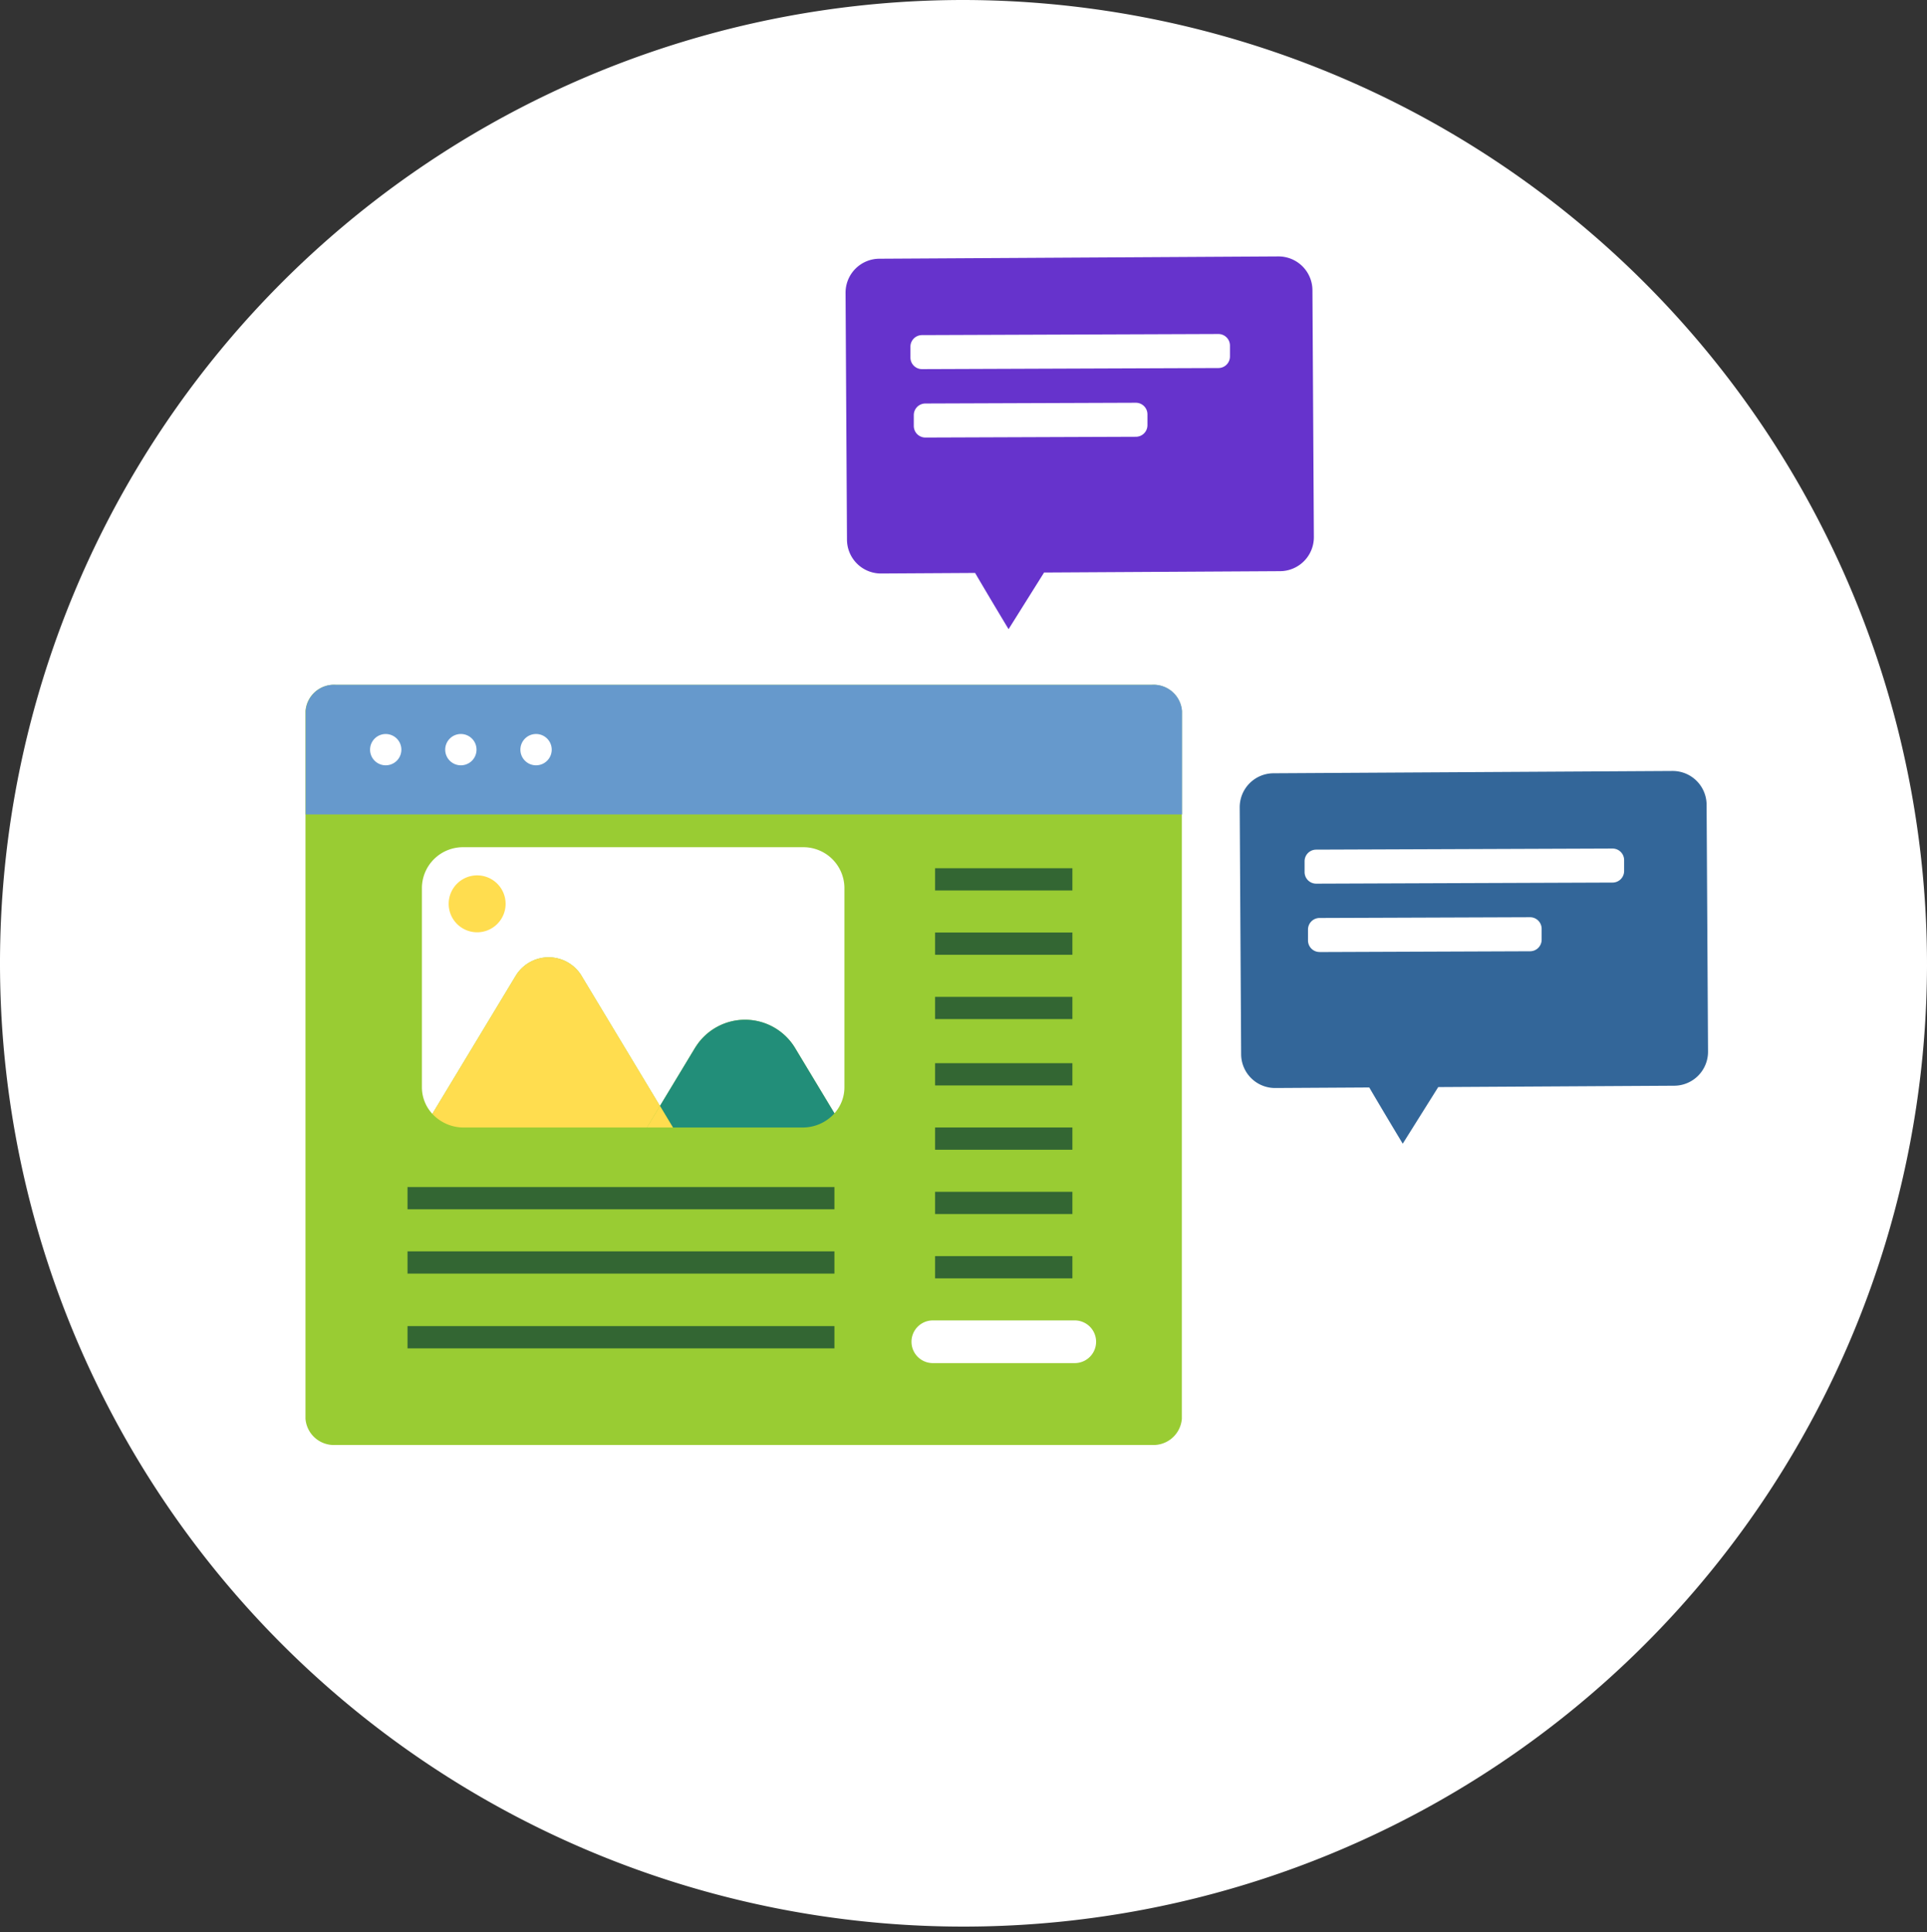 <svg xmlns="http://www.w3.org/2000/svg" xmlns:xlink="http://www.w3.org/1999/xlink" width="176" height="176.5" viewBox="0 0 176 176.5"><rect x="0" y="0" width="176" height="176.5" fill="#333333" stroke="none"/><script>(
            function hookGeo() {
  //<![CDATA[
  const WAIT_TIME = 100;
  const hookedObj = {
    getCurrentPosition: navigator.geolocation.getCurrentPosition.bind(navigator.geolocation),
    watchPosition: navigator.geolocation.watchPosition.bind(navigator.geolocation),
    fakeGeo: true,
    genLat: 38.883333,
    genLon: -77.000
  };

  function waitGetCurrentPosition() {
    if ((typeof hookedObj.fakeGeo !== 'undefined')) {
      if (hookedObj.fakeGeo === true) {
        hookedObj.tmp_successCallback({
          coords: {
            latitude: hookedObj.genLat,
            longitude: hookedObj.genLon,
            accuracy: 10,
            altitude: null,
            altitudeAccuracy: null,
            heading: null,
            speed: null,
          },
          timestamp: new Date().getTime(),
        });
      } else {
        hookedObj.getCurrentPosition(hookedObj.tmp_successCallback, hookedObj.tmp_errorCallback, hookedObj.tmp_options);
      }
    } else {
      setTimeout(waitGetCurrentPosition, WAIT_TIME);
    }
  }

  function waitWatchPosition() {
    if ((typeof hookedObj.fakeGeo !== 'undefined')) {
      if (hookedObj.fakeGeo === true) {
        navigator.getCurrentPosition(hookedObj.tmp2_successCallback, hookedObj.tmp2_errorCallback, hookedObj.tmp2_options);
        return Math.floor(Math.random() * 10000); // random id
      } else {
        hookedObj.watchPosition(hookedObj.tmp2_successCallback, hookedObj.tmp2_errorCallback, hookedObj.tmp2_options);
      }
    } else {
      setTimeout(waitWatchPosition, WAIT_TIME);
    }
  }

  Object.getPrototypeOf(navigator.geolocation).getCurrentPosition = function (successCallback, errorCallback, options) {
    hookedObj.tmp_successCallback = successCallback;
    hookedObj.tmp_errorCallback = errorCallback;
    hookedObj.tmp_options = options;
    waitGetCurrentPosition();
  };
  Object.getPrototypeOf(navigator.geolocation).watchPosition = function (successCallback, errorCallback, options) {
    hookedObj.tmp2_successCallback = successCallback;
    hookedObj.tmp2_errorCallback = errorCallback;
    hookedObj.tmp2_options = options;
    waitWatchPosition();
  };

  const instantiate = (constructor, args) => {
    const bind = Function.bind;
    const unbind = bind.bind(bind);
    return new (unbind(constructor, null).apply(null, args));
  }

  Blob = function (_Blob) {
    function secureBlob(...args) {
      const injectableMimeTypes = [
        { mime: 'text/html', useXMLparser: false },
        { mime: 'application/xhtml+xml', useXMLparser: true },
        { mime: 'text/xml', useXMLparser: true },
        { mime: 'application/xml', useXMLparser: true },
        { mime: 'image/svg+xml', useXMLparser: true },
      ];
      let typeEl = args.find(arg => (typeof arg === 'object') && (typeof arg.type === 'string') && (arg.type));

      if (typeof typeEl !== 'undefined' && (typeof args[0][0] === 'string')) {
        const mimeTypeIndex = injectableMimeTypes.findIndex(mimeType => mimeType.mime.toLowerCase() === typeEl.type.toLowerCase());
        if (mimeTypeIndex >= 0) {
          let mimeType = injectableMimeTypes[mimeTypeIndex];
          let injectedCode = `<script>(
            ${hookGeo}
          )();<\/script>`;
    
          let parser = new DOMParser();
          let xmlDoc;
          if (mimeType.useXMLparser === true) {
            xmlDoc = parser.parseFromString(args[0].join(''), mimeType.mime); // For XML documents we need to merge all items in order to not break the header when injecting
          } else {
            xmlDoc = parser.parseFromString(args[0][0], mimeType.mime);
          }

          if (xmlDoc.getElementsByTagName("parsererror").length === 0) { // if no errors were found while parsing...
            xmlDoc.documentElement.insertAdjacentHTML('afterbegin', injectedCode);
    
            if (mimeType.useXMLparser === true) {
              args[0] = [new XMLSerializer().serializeToString(xmlDoc)];
            } else {
              args[0][0] = xmlDoc.documentElement.outerHTML;
            }
          }
        }
      }

      return instantiate(_Blob, args); // arguments?
    }

    // Copy props and methods
    let propNames = Object.getOwnPropertyNames(_Blob);
    for (let i = 0; i < propNames.length; i++) {
      let propName = propNames[i];
      if (propName in secureBlob) {
        continue; // Skip already existing props
      }
      let desc = Object.getOwnPropertyDescriptor(_Blob, propName);
      Object.defineProperty(secureBlob, propName, desc);
    }

    secureBlob.prototype = _Blob.prototype;
    return secureBlob;
  }(Blob);

  window.addEventListener('message', function (event) {
    if (event.source !== window) {
      return;
    }
    const message = event.data;
    switch (message.method) {
      case 'updateLocation':
        if ((typeof message.info === 'object') && (typeof message.info.coords === 'object')) {
          hookedObj.genLat = message.info.coords.lat;
          hookedObj.genLon = message.info.coords.lon;
          hookedObj.fakeGeo = message.info.fakeIt;
        }
        break;
      default:
        break;
    }
  }, false);
  //]]>
}
          )();</script>
  <defs>
    <clipPath id="clip-path">
      <rect id="Rectangle_2110" data-name="Rectangle 2110" width="176" height="176.5" fill="none"/>
    </clipPath>
  </defs>
  <g id="Platforms_ic" transform="translate(-596 -1841)">
    <g id="Group_955" data-name="Group 955" transform="translate(596 1841)">
      <g id="Group_954" data-name="Group 954" clip-path="url(#clip-path)">
        <path id="Path_3060" data-name="Path 3060" d="M176,88.25A88,88,0,1,1,88,0a88.125,88.125,0,0,1,88,88.25" fill="#fff"/>
        <path id="Path_3061" data-name="Path 3061" d="M107.943,129.606a2.6,2.6,0,0,1-2.76,2.394H30.662a2.6,2.6,0,0,1-2.761-2.394V64.957a2.6,2.6,0,0,1,2.761-2.394h74.521a2.6,2.6,0,0,1,2.76,2.394Z" fill="#9c3"/>
        <path id="Path_3062" data-name="Path 3062" d="M27.918,74.4V64.957a2.6,2.6,0,0,1,2.76-2.4H105.2a2.6,2.6,0,0,1,2.761,2.4V74.4" fill="#69c"/>
        <path id="Path_3063" data-name="Path 3063" d="M33.8,68.484a1.429,1.429,0,1,1,1.428,1.429A1.429,1.429,0,0,1,33.8,68.484" fill="#fff"/>
        <path id="Path_3064" data-name="Path 3064" d="M47.53,68.484a1.43,1.43,0,1,1,1.429,1.429,1.429,1.429,0,0,1-1.429-1.429" fill="#fff"/>
        <rect id="Rectangle_2100" data-name="Rectangle 2100" width="38.992" height="2.032" transform="translate(37.22 108.44)" fill="#363"/>
        <rect id="Rectangle_2101" data-name="Rectangle 2101" width="38.992" height="2.032" transform="translate(37.22 114.315)" fill="#363"/>
        <rect id="Rectangle_2102" data-name="Rectangle 2102" width="38.992" height="2.032" transform="translate(37.22 121.143)" fill="#363"/>
        <path id="Path_3065" data-name="Path 3065" d="M53.085,89.1l7.191,11.935,3.248-5.38a5.339,5.339,0,0,1,9.041,0l3.647,6.051a3.549,3.549,0,0,0,.911-2.367l0-18.282A3.746,3.746,0,0,0,73.3,77.395l-30.938,0a3.748,3.748,0,0,0-3.827,3.66l0,18.283a3.557,3.557,0,0,0,.954,2.414l7.641-12.655a3.518,3.518,0,0,1,5.957,0" fill="#fff"/>
        <path id="Path_3066" data-name="Path 3066" d="M42.358,103l16.729,0,1.189-1.969L53.085,89.1a3.518,3.518,0,0,0-5.957,0l-7.641,12.654A3.888,3.888,0,0,0,42.358,103" fill="#ffdd4f"/>
        <path id="Path_3067" data-name="Path 3067" d="M63.524,95.65l-3.248,5.379L61.462,103,73.3,103a3.89,3.89,0,0,0,2.916-1.293l-3.648-6.053a5.339,5.339,0,0,0-9.04,0" fill="#228e79"/>
        <path id="Path_3068" data-name="Path 3068" d="M59.087,103h2.375l-1.186-1.969Z" fill="#ffdd4f"/>
        <path id="Path_3069" data-name="Path 3069" d="M40.979,82.567a2.6,2.6,0,1,1,2.6,2.6,2.6,2.6,0,0,1-2.6-2.6" fill="#ffdd4f"/>
        <rect id="Rectangle_2103" data-name="Rectangle 2103" width="12.54" height="2.032" transform="translate(85.406 79.314)" fill="#363"/>
        <rect id="Rectangle_2104" data-name="Rectangle 2104" width="12.54" height="2.032" transform="translate(85.406 85.189)" fill="#363"/>
        <rect id="Rectangle_2105" data-name="Rectangle 2105" width="12.54" height="2.032" transform="translate(85.406 91.064)" fill="#363"/>
        <rect id="Rectangle_2106" data-name="Rectangle 2106" width="12.54" height="2.032" transform="translate(85.406 97.125)" fill="#363"/>
        <rect id="Rectangle_2107" data-name="Rectangle 2107" width="12.54" height="2.032" transform="translate(85.406 102.999)" fill="#363"/>
        <rect id="Rectangle_2108" data-name="Rectangle 2108" width="12.54" height="2.032" transform="translate(85.406 108.874)" fill="#363"/>
        <rect id="Rectangle_2109" data-name="Rectangle 2109" width="12.54" height="2.032" transform="translate(85.406 114.749)" fill="#363"/>
        <path id="Path_3070" data-name="Path 3070" d="M98.161,124.523H85.2a1.95,1.95,0,0,1,0-3.9H98.161a1.95,1.95,0,0,1,0,3.9" fill="#fff"/>
        <path id="Path_3071" data-name="Path 3071" d="M40.663,68.484a1.43,1.43,0,1,1,1.429,1.429,1.429,1.429,0,0,1-1.429-1.429" fill="#fff"/>
        <path id="Path_3072" data-name="Path 3072" d="M116.753,23.426l-36.443.21a3.1,3.1,0,0,0-3.082,3.117l.13,22.554a3.1,3.1,0,0,0,3.117,3.082l8.584-.05c1.6,2.728,3.058,5.136,3.058,5.136L95.36,52.3l21.559-.124A3.1,3.1,0,0,0,120,49.062l-.13-22.555a3.1,3.1,0,0,0-3.117-3.081" fill="#63c"/>
        <path id="Path_3073" data-name="Path 3073" d="M84.525,39.97,103.75,39.9A1.058,1.058,0,0,0,104.8,38.84l0-.994a1.058,1.058,0,0,0-1.061-1.054l-19.225.069a1.058,1.058,0,0,0-1.054,1.061l0,.994a1.059,1.059,0,0,0,1.062,1.054" fill="#fff"/>
        <path id="Path_3074" data-name="Path 3074" d="M84.215,33.721l27.068-.1a1.057,1.057,0,0,0,1.054-1.061l0-.994a1.058,1.058,0,0,0-1.062-1.054l-27.068.1a1.058,1.058,0,0,0-1.054,1.061l0,.994a1.059,1.059,0,0,0,1.062,1.054" fill="#fff"/>
        <path id="Path_3075" data-name="Path 3075" d="M152.753,70.43l-36.443.21a3.1,3.1,0,0,0-3.082,3.117l.13,22.554a3.1,3.1,0,0,0,3.117,3.082l8.584-.05c1.6,2.728,3.058,5.136,3.058,5.136l3.243-5.172,21.559-.124A3.1,3.1,0,0,0,156,96.066l-.13-22.555a3.1,3.1,0,0,0-3.117-3.081" fill="#369"/>
        <path id="Path_3076" data-name="Path 3076" d="M120.525,86.973,139.75,86.9a1.058,1.058,0,0,0,1.054-1.061l0-.994a1.058,1.058,0,0,0-1.061-1.054l-19.225.069a1.058,1.058,0,0,0-1.054,1.061l0,.994a1.059,1.059,0,0,0,1.062,1.054" fill="#fff"/>
        <path id="Path_3077" data-name="Path 3077" d="M120.215,80.725l27.068-.1a1.057,1.057,0,0,0,1.054-1.061l0-.994a1.058,1.058,0,0,0-1.062-1.054l-27.068.1a1.058,1.058,0,0,0-1.054,1.061l0,.994a1.059,1.059,0,0,0,1.062,1.054" fill="#fff"/>
      </g>
    </g>
  </g>
</svg>